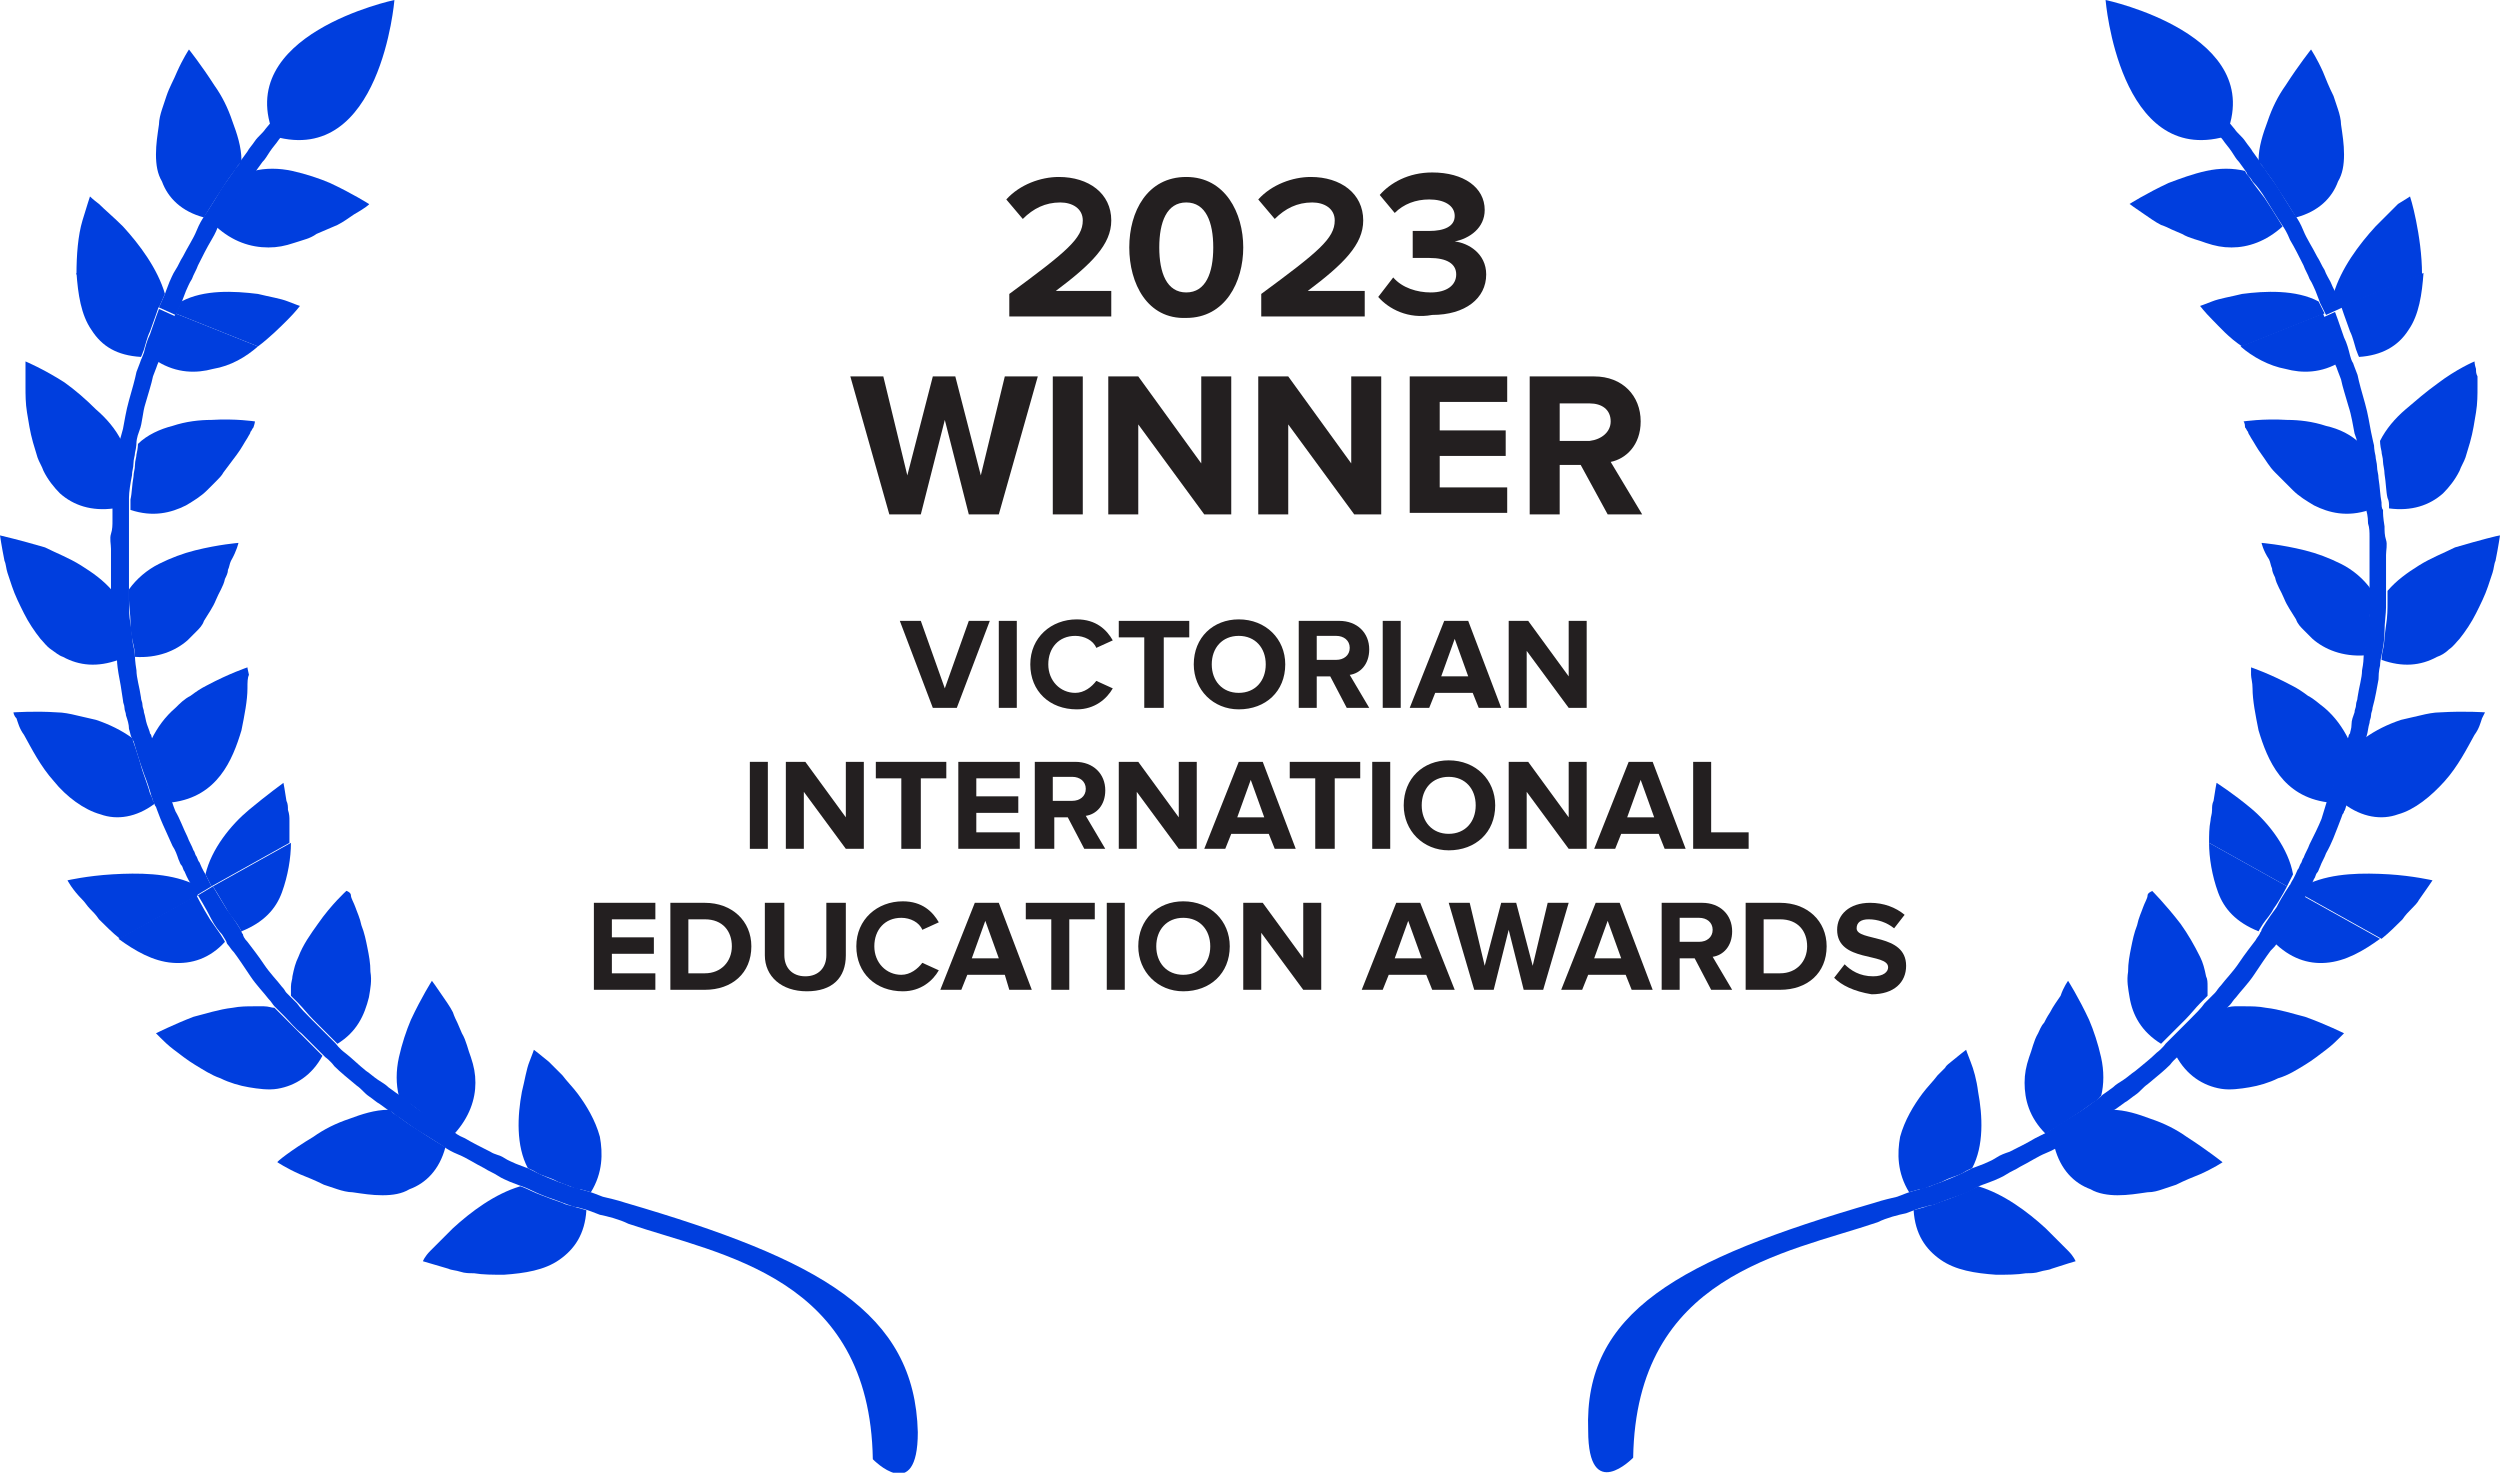 <?xml version="1.0" encoding="utf-8"?>
<!-- Generator: Adobe Illustrator 28.0.0, SVG Export Plug-In . SVG Version: 6.00 Build 0)  -->
<svg version="1.1" id="Layer_1" xmlns="http://www.w3.org/2000/svg" xmlns:xlink="http://www.w3.org/1999/xlink" x="0px" y="0px"
	 viewBox="0 0 166.7 98.2" style="enable-background:new 0 0 166.7 98.2;" xml:space="preserve">
<style type="text/css">
	.st0{enable-background:new    ;}
	.st1{fill:#231F20;}
	.st2{fill:#003EDE;}
</style>
<g class="st0">
	<path class="st1" d="M67.3,21.1v-1.5c3.8-2.8,4.9-3.7,4.9-4.9c0-0.8-0.7-1.2-1.5-1.2c-1,0-1.8,0.4-2.5,1.1l-1.1-1.3
		c0.9-1,2.3-1.5,3.5-1.5c2,0,3.5,1.1,3.5,2.9c0,1.6-1.3,2.9-3.7,4.7h3.7v1.7H67.3z"/>
	<path class="st1" d="M75.3,16.5c0-2.4,1.2-4.7,3.8-4.7c2.6,0,3.8,2.4,3.8,4.7s-1.2,4.7-3.8,4.7C76.5,21.3,75.3,18.9,75.3,16.5z
		 M80.9,16.5c0-1.7-0.5-3-1.8-3c-1.3,0-1.8,1.3-1.8,3s0.5,3,1.8,3C80.4,19.5,80.9,18.2,80.9,16.5z"/>
	<path class="st1" d="M84.1,21.1v-1.5c3.8-2.8,4.9-3.7,4.9-4.9c0-0.8-0.7-1.2-1.5-1.2c-1,0-1.8,0.4-2.5,1.1l-1.1-1.3
		c0.9-1,2.3-1.5,3.5-1.5c2,0,3.5,1.1,3.5,2.9c0,1.6-1.3,2.9-3.7,4.7H91v1.7H84.1z"/>
	<path class="st1" d="M91.9,19.8l1-1.3c0.6,0.7,1.6,1,2.5,1c1.1,0,1.7-0.5,1.7-1.2c0-0.7-0.6-1.1-1.8-1.1c-0.4,0-1,0-1.1,0v-1.8
		c0.2,0,0.8,0,1.1,0c1,0,1.7-0.3,1.7-1c0-0.7-0.7-1.1-1.7-1.1c-0.9,0-1.7,0.3-2.3,0.9l-1-1.2c0.7-0.8,1.9-1.5,3.5-1.5
		c2.1,0,3.5,1,3.5,2.5c0,1.2-1,1.9-2,2.1c0.9,0.1,2.1,0.8,2.1,2.2c0,1.6-1.4,2.7-3.6,2.7C93.9,21.3,92.6,20.6,91.9,19.8z"/>
</g>
<g class="st0">
	<path class="st1" d="M64.6,34.3L63,28l-1.6,6.3h-2.1l-2.6-9.2h2.2l1.6,6.6l1.7-6.6h1.5l1.7,6.6l1.6-6.6h2.2l-2.6,9.2H64.6z"/>
	<path class="st1" d="M70.2,34.3v-9.2h2v9.2H70.2z"/>
	<path class="st1" d="M80.3,34.3l-4.4-6v6h-2v-9.2h2l4.2,5.8v-5.8h2v9.2H80.3z"/>
	<path class="st1" d="M90.3,34.3l-4.4-6v6h-2v-9.2h2l4.2,5.8v-5.8h2v9.2H90.3z"/>
	<path class="st1" d="M94,34.3v-9.2h6.5v1.7H96v1.9h4.4v1.7H96v2.1h4.5v1.7H94z"/>
	<path class="st1" d="M107.2,34.3l-1.8-3.3H104v3.3h-2v-9.2h4.3c1.9,0,3.1,1.3,3.1,3c0,1.6-1,2.5-2,2.7l2.1,3.5H107.2z M107.4,28.1
		c0-0.8-0.6-1.2-1.4-1.2h-2v2.5h2C106.8,29.3,107.4,28.8,107.4,28.1z"/>
</g>
<g class="st0">
	<path class="st1" d="M62.2,47.2L60,41.4h1.4l1.6,4.5l1.6-4.5H66l-2.2,5.8H62.2z"/>
	<path class="st1" d="M66.6,47.2v-5.8h1.2v5.8H66.6z"/>
	<path class="st1" d="M68.7,44.3c0-1.8,1.4-3,3.1-3c1.3,0,2,0.7,2.4,1.4l-1.1,0.5c-0.2-0.5-0.8-0.8-1.4-0.8c-1.1,0-1.8,0.8-1.8,1.9
		s0.8,1.9,1.8,1.9c0.6,0,1.1-0.4,1.4-0.8l1.1,0.5c-0.4,0.7-1.2,1.4-2.4,1.4C70,47.3,68.7,46.1,68.7,44.3z"/>
</g>
<g class="st0">
	<path class="st1" d="M76.3,47.2v-4.7h-1.7v-1.1h4.7v1.1h-1.7v4.7H76.3z"/>
</g>
<g class="st0">
	<path class="st1" d="M79.6,44.3c0-1.8,1.3-3,3-3c1.8,0,3.1,1.3,3.1,3c0,1.8-1.3,3-3.1,3C80.9,47.3,79.6,46,79.6,44.3z M84.4,44.3
		c0-1.1-0.7-1.9-1.8-1.9c-1.1,0-1.8,0.8-1.8,1.9c0,1.1,0.7,1.9,1.8,1.9C83.7,46.2,84.4,45.4,84.4,44.3z"/>
	<path class="st1" d="M89.8,47.2l-1.1-2.1h-0.9v2.1h-1.2v-5.8h2.7c1.2,0,2,0.8,2,1.9c0,1-0.6,1.6-1.3,1.7l1.3,2.2H89.8z M90,43.2
		c0-0.5-0.4-0.8-0.9-0.8h-1.3V44h1.3C89.6,44,90,43.7,90,43.2z"/>
	<path class="st1" d="M92.2,47.2v-5.8h1.2v5.8H92.2z"/>
	<path class="st1" d="M98.6,47.2l-0.4-1h-2.5l-0.4,1H94l2.3-5.8h1.6l2.2,5.8H98.6z M97,42.6l-0.9,2.5h1.8L97,42.6z"/>
	<path class="st1" d="M104.6,47.2l-2.8-3.8v3.8h-1.2v-5.8h1.3l2.7,3.7v-3.7h1.2v5.8H104.6z"/>
</g>
<g class="st0">
	<path class="st1" d="M50,56.6v-5.8h1.2v5.8H50z"/>
	<path class="st1" d="M56.4,56.6l-2.8-3.8v3.8h-1.2v-5.8h1.3l2.7,3.7v-3.7h1.2v5.8H56.4z"/>
	<path class="st1" d="M60.1,56.6v-4.7h-1.7v-1.1h4.7v1.1h-1.7v4.7H60.1z"/>
	<path class="st1" d="M63.9,56.6v-5.8H68v1.1h-2.9v1.2h2.8v1.1h-2.8v1.3H68v1.1H63.9z"/>
	<path class="st1" d="M72.3,56.6l-1.1-2.1h-0.9v2.1H69v-5.8h2.7c1.2,0,2,0.8,2,1.9c0,1-0.6,1.6-1.3,1.7l1.3,2.2H72.3z M72.4,52.6
		c0-0.5-0.4-0.8-0.9-0.8h-1.3v1.6h1.3C72,53.4,72.4,53.1,72.4,52.6z"/>
	<path class="st1" d="M78.6,56.6l-2.8-3.8v3.8h-1.2v-5.8h1.3l2.7,3.7v-3.7h1.2v5.8H78.6z"/>
</g>
<g class="st0">
	<path class="st1" d="M85,56.6l-0.4-1h-2.5l-0.4,1h-1.4l2.3-5.8h1.6l2.2,5.8H85z M83.4,52l-0.9,2.5h1.8L83.4,52z"/>
</g>
<g class="st0">
	<path class="st1" d="M87.7,56.6v-4.7H86v-1.1h4.7v1.1H89v4.7H87.7z"/>
	<path class="st1" d="M91.5,56.6v-5.8h1.2v5.8H91.5z"/>
	<path class="st1" d="M93.6,53.7c0-1.8,1.3-3,3-3c1.8,0,3.1,1.3,3.1,3c0,1.8-1.3,3-3.1,3C94.9,56.7,93.6,55.4,93.6,53.7z M98.4,53.7
		c0-1.1-0.7-1.9-1.8-1.9c-1.1,0-1.8,0.8-1.8,1.9c0,1.1,0.7,1.9,1.8,1.9C97.7,55.6,98.4,54.8,98.4,53.7z"/>
	<path class="st1" d="M104.6,56.6l-2.8-3.8v3.8h-1.2v-5.8h1.3l2.7,3.7v-3.7h1.2v5.8H104.6z"/>
	<path class="st1" d="M111,56.6l-0.4-1h-2.5l-0.4,1h-1.4l2.3-5.8h1.6l2.2,5.8H111z M109.4,52l-0.9,2.5h1.8L109.4,52z"/>
	<path class="st1" d="M112.9,56.6v-5.8h1.2v4.7h2.5v1.1H112.9z"/>
</g>
<g class="st0">
	<path class="st1" d="M39.6,66v-5.8h4.1v1.1h-2.9v1.2h2.8v1.1h-2.8v1.3h2.9V66H39.6z"/>
	<path class="st1" d="M44.7,66v-5.8H47c1.8,0,3.1,1.2,3.1,2.9c0,1.8-1.3,2.9-3.1,2.9H44.7z M48.8,63.1c0-1-0.6-1.8-1.8-1.8h-1.1v3.6
		H47C48.1,64.9,48.8,64.1,48.8,63.1z"/>
	<path class="st1" d="M51,63.7v-3.5h1.3v3.5c0,0.8,0.5,1.4,1.4,1.4c0.9,0,1.4-0.6,1.4-1.4v-3.5h1.3v3.5c0,1.5-0.9,2.4-2.6,2.4
		S51,65.1,51,63.7z"/>
</g>
<g class="st0">
	<path class="st1" d="M57.1,63.1c0-1.8,1.4-3,3.1-3c1.3,0,2,0.7,2.4,1.4L61.5,62c-0.2-0.5-0.8-0.8-1.4-0.8c-1.1,0-1.8,0.8-1.8,1.9
		s0.8,1.9,1.8,1.9c0.6,0,1.1-0.4,1.4-0.8l1.1,0.5c-0.4,0.7-1.2,1.4-2.4,1.4C58.4,66.1,57.1,64.9,57.1,63.1z"/>
</g>
<g class="st0">
	<path class="st1" d="M67.3,66L67,65h-2.5l-0.4,1h-1.4l2.3-5.8h1.6l2.2,5.8H67.3z M65.7,61.4l-0.9,2.5h1.8L65.7,61.4z"/>
</g>
<g class="st0">
	<path class="st1" d="M70.1,66v-4.7h-1.7v-1.1H73v1.1h-1.7V66H70.1z"/>
	<path class="st1" d="M73.8,66v-5.8h1.2V66H73.8z"/>
	<path class="st1" d="M75.9,63.1c0-1.8,1.3-3,3-3c1.8,0,3.1,1.3,3.1,3c0,1.8-1.3,3-3.1,3C77.2,66.1,75.9,64.8,75.9,63.1z M80.7,63.1
		c0-1.1-0.7-1.9-1.8-1.9c-1.1,0-1.8,0.8-1.8,1.9c0,1.1,0.7,1.9,1.8,1.9C80,65,80.7,64.2,80.7,63.1z"/>
	<path class="st1" d="M86.9,66l-2.8-3.8V66h-1.2v-5.8h1.3l2.7,3.7v-3.7h1.2V66H86.9z"/>
</g>
<g class="st0">
	<path class="st1" d="M95.5,66l-0.4-1h-2.5l-0.4,1h-1.4l2.3-5.8h1.6L97,66H95.5z M93.9,61.4L93,63.9h1.8L93.9,61.4z"/>
	<path class="st1" d="M101.6,66l-1-4l-1,4h-1.3l-1.7-5.8h1.4l1,4.2l1.1-4.2h1l1.1,4.2l1-4.2h1.4l-1.7,5.8H101.6z"/>
</g>
<g class="st0">
	<path class="st1" d="M108.8,66l-0.4-1h-2.5l-0.4,1h-1.4l2.3-5.8h1.6l2.2,5.8H108.8z M107.2,61.4l-0.9,2.5h1.8L107.2,61.4z"/>
	<path class="st1" d="M114.1,66l-1.1-2.1H112V66h-1.2v-5.8h2.7c1.2,0,2,0.8,2,1.9c0,1-0.6,1.6-1.3,1.7l1.3,2.2H114.1z M114.2,62
		c0-0.5-0.4-0.8-0.9-0.8H112v1.6h1.3C113.8,62.8,114.2,62.5,114.2,62z"/>
	<path class="st1" d="M116.4,66v-5.8h2.3c1.8,0,3.1,1.2,3.1,2.9c0,1.8-1.3,2.9-3.1,2.9H116.4z M120.5,63.1c0-1-0.6-1.8-1.8-1.8h-1.1
		v3.6h1.1C119.8,64.9,120.5,64.1,120.5,63.1z"/>
	<path class="st1" d="M122.3,65.2l0.7-0.9c0.4,0.4,1,0.8,1.9,0.8c0.7,0,1-0.3,1-0.6c0-1-3.4-0.3-3.4-2.5c0-1,0.8-1.8,2.2-1.8
		c0.9,0,1.7,0.3,2.3,0.8l-0.7,0.9c-0.5-0.4-1.1-0.6-1.7-0.6c-0.5,0-0.8,0.2-0.8,0.6c0,0.9,3.3,0.3,3.3,2.5c0,1.1-0.8,1.9-2.3,1.9
		C123.6,66.1,122.8,65.7,122.3,65.2z"/>
</g>
<g>
	<g>
		<g>
			<path class="st2" d="M26.3,0c0,0-0.9,11.1-8,9.1C15.4,2.3,26.3,0,26.3,0z"/>
			<g>
				<g>
					<path class="st2" d="M15,62.8c0,0-0.1-0.2-0.3-0.5s-0.5-0.7-0.7-1c-0.5-0.8-0.9-1.6-0.9-1.6l-5.2,2.9c1.1,0.8,2.3,1.5,3.6,1.6
						S14,63.9,15,62.8L15,62.8z"/>
					<path class="st2" d="M19.4,56.2l-5.2,2.9c0,0,0.5,0.8,0.9,1.5c0.2,0.4,0.5,0.7,0.7,1s0.3,0.5,0.3,0.5c1.5-0.6,2.3-1.5,2.7-2.6
						C19.2,58.4,19.4,57.2,19.4,56.2L19.4,56.2z"/>
					<path class="st2" d="M10.4,68.9c0,0,0.1,0.1,0.3,0.3c0.2,0.2,0.5,0.5,0.9,0.8s0.9,0.7,1.4,1s1.1,0.7,1.7,0.9
						c0.6,0.3,1.3,0.5,1.9,0.6c0.6,0.1,1.3,0.2,1.9,0.1c1.2-0.2,2.3-0.9,3-2.2c0,0-0.2-0.2-0.5-0.5s-0.7-0.7-1.1-1.1
						s-0.8-0.8-1.1-1.1c-0.3-0.3-0.5-0.5-0.5-0.5c-0.2,0-0.4-0.1-0.7-0.1c-0.2,0-0.4,0-0.7,0c-0.4,0-0.9,0-1.4,0.1
						c-0.9,0.1-1.8,0.4-2.6,0.6C11.6,68.3,10.4,68.9,10.4,68.9z"/>
					<path class="st2" d="M23.1,59.4c0,0-1,0.9-1.9,2.2c-0.5,0.7-1,1.4-1.3,2.2c-0.2,0.4-0.3,0.8-0.4,1.3c0,0.2-0.1,0.4-0.1,0.7
						s0,0.4,0,0.6c0,0,0.2,0.2,0.5,0.5s0.6,0.7,1,1.1s0.8,0.8,1.1,1.1c0.3,0.3,0.5,0.5,0.5,0.5c1.3-0.8,1.8-1.9,2.1-3.1
						c0.1-0.6,0.2-1.1,0.1-1.7c0-0.6-0.1-1.1-0.2-1.6s-0.2-1-0.4-1.5c-0.1-0.5-0.3-0.9-0.4-1.2s-0.3-0.6-0.3-0.8
						S23.1,59.4,23.1,59.4L23.1,59.4z"/>
					<path class="st2" d="M18.5,77.5c0,0,0.6,0.4,1.5,0.8c0.5,0.2,1,0.4,1.6,0.7c0.3,0.1,0.6,0.2,0.9,0.3c0.3,0.1,0.7,0.2,1,0.2
						c0.7,0.1,1.3,0.2,2,0.2s1.3-0.1,1.8-0.4c1.1-0.4,2-1.3,2.4-2.8c0,0-1-0.6-1.9-1.2c-0.5-0.3-0.9-0.6-1.3-0.9
						c-0.2-0.1-0.3-0.2-0.4-0.3C26,74,25.9,74,25.9,74c-0.9,0-1.8,0.3-2.6,0.6c-0.9,0.3-1.7,0.7-2.4,1.2
						C19.4,76.7,18.4,77.5,18.5,77.5L18.5,77.5z"/>
					<path class="st2" d="M28.8,65.4c0,0-0.7,1.1-1.4,2.6c-0.3,0.7-0.6,1.6-0.8,2.5c-0.2,0.9-0.2,1.8,0,2.6c0,0,0,0,0.2,0.1
						c0.1,0.1,0.2,0.2,0.4,0.3c0.3,0.2,0.8,0.6,1.2,0.9c0.9,0.6,1.9,1.2,1.9,1.2c1-1.1,1.4-2.3,1.4-3.4c0-0.6-0.1-1.1-0.3-1.7
						c-0.2-0.5-0.3-1.1-0.6-1.6c-0.1-0.2-0.2-0.5-0.3-0.7c-0.1-0.2-0.2-0.4-0.3-0.7c-0.2-0.4-0.5-0.8-0.7-1.1
						C29.1,65.8,28.8,65.4,28.8,65.4L28.8,65.4z"/>
					<path class="st2" d="M28.2,84.1c0,0,0.7,0.2,1.7,0.5c0.2,0.1,0.5,0.1,0.8,0.2s0.6,0.1,0.9,0.1c0.6,0.1,1.3,0.1,2,0.1
						c1.4-0.1,2.7-0.3,3.7-1s1.7-1.7,1.8-3.3c0,0-0.3-0.1-0.7-0.2c-0.2-0.1-0.4-0.1-0.7-0.2c-0.2-0.1-0.5-0.2-0.8-0.3
						c-0.5-0.2-1.1-0.4-1.5-0.6s-0.7-0.3-0.7-0.3c-1.7,0.5-3.3,1.7-4.5,2.8c-0.6,0.6-1.1,1.1-1.5,1.5S28.2,84.1,28.2,84.1L28.2,84.1
						z"/>
					<path class="st2" d="M35.6,70c0,0-0.1,0.3-0.3,0.8s-0.3,1.2-0.5,2c-0.3,1.6-0.4,3.6,0.4,5.1c0,0,0.3,0.1,0.6,0.3
						s0.9,0.3,1.4,0.6c0.3,0.1,0.5,0.2,0.8,0.3c0.2,0.1,0.5,0.2,0.7,0.2c0.4,0.1,0.7,0.2,0.7,0.2c0.8-1.3,0.8-2.6,0.6-3.7
						c-0.3-1.1-0.9-2.1-1.5-2.9c-0.3-0.4-0.7-0.8-1-1.2c-0.2-0.2-0.3-0.3-0.5-0.5s-0.3-0.3-0.4-0.4C36,70.3,35.6,70,35.6,70L35.6,70
						z"/>
				</g>
				<g>
					<path class="st2" d="M9.4,23.8c0,0,0.1-0.2,0.2-0.5c0.1-0.3,0.2-0.8,0.4-1.2c0.3-0.8,0.6-1.7,0.6-1.7l-5.5-2.2
						c0.1,1.4,0.3,2.8,1,3.8C6.8,23.1,7.8,23.7,9.4,23.8L9.4,23.8z"/>
					<path class="st2" d="M17.2,23.1l-5.5-2.2c0,0-0.3,0.8-0.6,1.6c-0.2,0.4-0.3,0.8-0.4,1.1c-0.1,0.3-0.2,0.5-0.2,0.5
						c1.3,0.8,2.6,0.8,3.7,0.5C15.4,24.4,16.4,23.8,17.2,23.1L17.2,23.1z"/>
					<path class="st2" d="M1.7,24.1c0,0,0,0.2,0,0.5c0,0.2,0,0.3,0,0.5s0,0.5,0,0.7c0,0.5,0,1.1,0.1,1.7s0.2,1.3,0.4,2
						c0.1,0.3,0.2,0.7,0.3,1s0.3,0.6,0.4,0.9C3.2,32,3.6,32.5,4,32.9c0.9,0.8,2.1,1.2,3.6,1c0,0,0-0.1,0-0.2c0-0.1,0-0.3,0-0.5
						c0-0.4,0.1-1,0.2-1.6c0-0.3,0.1-0.6,0.1-0.8c0-0.3,0.1-0.5,0.1-0.7c0.1-0.4,0.1-0.7,0.1-0.7c-0.4-0.8-1-1.5-1.7-2.1
						C5.7,26.6,5,26,4.3,25.5C2.9,24.6,1.7,24.1,1.7,24.1L1.7,24.1z"/>
					<path class="st2" d="M17,28.1c0,0-1.3-0.2-2.9-0.1c-0.8,0-1.7,0.1-2.6,0.4c-0.8,0.2-1.7,0.6-2.3,1.2c0,0,0,0.3-0.1,0.7
						C9.1,30.5,9,30.7,9,31c0,0.3-0.1,0.5-0.1,0.8c-0.1,0.5-0.1,1.1-0.2,1.5c0,0.2,0,0.4,0,0.5s0,0.2,0,0.2c1.5,0.5,2.7,0.2,3.7-0.3
						c0.5-0.3,1-0.6,1.4-1c0.2-0.2,0.4-0.4,0.6-0.6c0.2-0.2,0.4-0.4,0.5-0.6c0.3-0.4,0.6-0.8,0.9-1.2c0.3-0.4,0.5-0.8,0.7-1.1
						c0.1-0.2,0.2-0.3,0.2-0.4c0.1-0.1,0.1-0.2,0.2-0.3C17,28.2,17,28.1,17,28.1L17,28.1z"/>
					<path class="st2" d="M0,35.7c0,0,0.1,0.7,0.3,1.7c0.1,0.2,0.1,0.5,0.2,0.8s0.2,0.6,0.3,0.9c0.2,0.6,0.5,1.2,0.8,1.8
						s0.7,1.2,1.1,1.7c0.2,0.2,0.4,0.5,0.7,0.7s0.5,0.4,0.8,0.5c1.1,0.6,2.3,0.7,3.7,0.2c0,0,0-0.3-0.1-0.7s-0.1-1-0.2-1.6
						c0-0.6-0.1-1.1-0.1-1.6s0-0.7,0-0.7c-0.6-0.7-1.3-1.2-2.1-1.7S3.8,36.9,3,36.5C1.3,36,0,35.7,0,35.7L0,35.7z"/>
					<path class="st2" d="M15.9,36.2c0,0-1.3,0.1-2.9,0.5c-0.8,0.2-1.6,0.5-2.4,0.9c-0.8,0.4-1.5,1-2,1.7c0,0,0,0.3,0,0.7
						s0.1,1,0.1,1.5c0,0.6,0.1,1.1,0.2,1.5S9,43.8,9,43.8c1.5,0.1,2.7-0.4,3.5-1.1c0.2-0.2,0.4-0.4,0.6-0.6c0.2-0.2,0.4-0.4,0.5-0.7
						c0.3-0.5,0.6-0.9,0.8-1.4s0.5-0.9,0.6-1.4c0.1-0.2,0.2-0.4,0.2-0.6c0.1-0.2,0.1-0.4,0.2-0.6C15.8,36.7,15.9,36.2,15.9,36.2
						L15.9,36.2z"/>
					<path class="st2" d="M0.9,47.5c0,0,0,0.2,0.2,0.4c0.1,0.3,0.2,0.7,0.5,1.1c0.5,0.9,1.1,2.1,2,3.1c0.8,1,2,1.9,3.1,2.2
						c1.1,0.4,2.4,0.2,3.6-0.7c0,0,0-0.1-0.1-0.2c0-0.1-0.1-0.3-0.2-0.5c-0.1-0.4-0.3-0.9-0.5-1.5c-0.3-1.1-0.7-2.2-0.7-2.2
						c-0.7-0.5-1.5-0.9-2.4-1.2c-0.4-0.1-0.9-0.2-1.3-0.3c-0.4-0.1-0.9-0.2-1.3-0.2C2.3,47.4,1,47.5,0.9,47.5L0.9,47.5z"/>
					<path class="st2" d="M16.5,44.5c0,0-1.2,0.4-2.7,1.2c-0.4,0.2-0.7,0.4-1.1,0.7c-0.4,0.2-0.7,0.5-1,0.8
						c-0.7,0.6-1.2,1.3-1.6,2.1c0,0,0.3,1.1,0.6,2.1c0.2,0.5,0.4,1,0.5,1.4c0.1,0.2,0.1,0.4,0.2,0.5c0,0.1,0.1,0.2,0.1,0.2
						c1.5-0.2,2.5-0.9,3.2-1.8c0.7-0.9,1.1-2,1.4-3c0.2-1,0.4-2,0.4-2.8c0-0.4,0-0.7,0.1-0.9C16.5,44.6,16.5,44.5,16.5,44.5z"/>
					<path class="st2" d="M4.5,58.7c0,0,0.3,0.6,1,1.3c0.2,0.2,0.3,0.4,0.5,0.6c0.2,0.2,0.4,0.4,0.6,0.7C7,61.7,7.5,62.2,8,62.6
						l5.2-2.9l-0.4-0.8c-1.6-0.7-3.6-0.7-5.3-0.6S4.5,58.7,4.5,58.7L4.5,58.7z"/>
					<path class="st2" d="M13.7,58.3l0.4,0.8l5.2-2.9c0-0.5,0-1,0-1.5c0-0.2,0-0.4-0.1-0.7c0-0.2,0-0.4-0.1-0.6
						c-0.1-0.7-0.2-1.2-0.2-1.2S17.8,53,16.6,54S14.1,56.6,13.7,58.3L13.7,58.3z"/>
					<path class="st2" d="M11.5,53.3c0,0,0-0.1-0.1-0.2c0-0.1-0.1-0.3-0.2-0.5c-0.1-0.4-0.3-0.9-0.5-1.4c-0.3-1.1-0.6-2.1-0.6-2.1
						s0-0.1-0.1-0.2c0-0.1-0.1-0.3-0.2-0.6s-0.1-0.5-0.2-0.8c0-0.2-0.1-0.3-0.1-0.5s-0.1-0.3-0.1-0.5c-0.1-0.7-0.3-1.3-0.3-1.8
						C9,44.1,9,43.8,9,43.8s0-0.3-0.1-0.7s-0.1-1-0.2-1.5S8.6,40.5,8.6,40c0-0.4,0-0.7,0-0.7s0-0.3,0-0.8s0-1.2,0-1.9
						c0-0.3,0-0.7,0-1s0-0.6,0-0.9c0-0.5,0-0.8,0-0.8s0-0.1,0-0.2c0-0.1,0-0.3,0-0.5c0-0.4,0.1-1,0.2-1.5c0-0.3,0.1-0.5,0.1-0.8
						S9,30.4,9,30.2c0.1-0.4,0.1-0.7,0.1-0.7s0-0.3,0.2-0.8s0.2-1.2,0.4-1.8c0.2-0.7,0.4-1.3,0.5-1.8c0.2-0.5,0.3-0.8,0.3-0.8
						s0.1-0.2,0.2-0.5c0.1-0.3,0.2-0.7,0.4-1.1c0.3-0.8,0.6-1.6,0.6-1.6l-1.1-0.5c0,0-0.3,0.8-0.6,1.7c-0.2,0.4-0.3,0.8-0.4,1.2
						C9.5,23.8,9.4,24,9.4,24s-0.1,0.3-0.3,0.8C9,25.3,8.8,26,8.6,26.7c-0.2,0.7-0.3,1.4-0.4,1.9C8.1,29,8,29.3,8,29.3
						s0,0.3-0.1,0.7c0,0.2-0.1,0.5-0.1,0.7c0,0.3-0.1,0.5-0.1,0.8c-0.1,0.6-0.1,1.1-0.2,1.6c0,0.2,0,0.4,0,0.5s0,0.2,0,0.2
						s0,0.3,0,0.9c0,0.3,0,0.6-0.1,0.9s0,0.7,0,1c0,0.7,0,1.4,0,1.9s0,0.9,0,0.9s0,0.3,0,0.7s0.1,1,0.1,1.6s0.1,1.1,0.2,1.6
						c0,0.4,0.1,0.7,0.1,0.7s0,0.3,0.1,0.9C8,45.4,8.1,46,8.2,46.7c0,0.2,0.1,0.3,0.1,0.5s0.1,0.3,0.1,0.5c0.1,0.3,0.2,0.6,0.2,0.9
						c0.1,0.3,0.1,0.5,0.2,0.6c0,0.2,0.1,0.2,0.1,0.2s0.3,1.1,0.7,2.2c0.2,0.5,0.4,1.1,0.5,1.5c0.1,0.2,0.1,0.4,0.2,0.5
						c0,0.1,0.1,0.2,0.1,0.2s0.1,0.3,0.3,0.8s0.5,1.1,0.8,1.8c0.2,0.3,0.3,0.6,0.4,0.9c0.1,0.2,0.1,0.3,0.2,0.4
						c0.1,0.1,0.1,0.3,0.2,0.4c0.2,0.5,0.4,0.8,0.4,0.8l0.4,0.8l1-0.6l-0.4-0.8c0,0-0.2-0.3-0.4-0.8c-0.1-0.1-0.1-0.2-0.2-0.4
						C13,57,13,56.8,12.9,56.7c-0.1-0.3-0.3-0.6-0.4-0.9c-0.3-0.6-0.5-1.2-0.8-1.7C11.5,53.6,11.4,53.3,11.5,53.3L11.5,53.3z"/>
				</g>
				<g>
					<path class="st2" d="M12.6,3.3c0,0-0.4,0.6-0.8,1.5c-0.2,0.5-0.5,1-0.7,1.6C11,6.7,10.9,7,10.8,7.3c-0.1,0.3-0.2,0.7-0.2,1
						c-0.1,0.7-0.2,1.3-0.2,2s0.1,1.3,0.4,1.8c0.4,1.1,1.3,2,2.8,2.4c0,0,0.6-1,1.2-1.9c0.3-0.5,0.6-0.9,0.9-1.3
						c0.1-0.2,0.2-0.3,0.3-0.4s0.1-0.2,0.1-0.2c0-0.9-0.3-1.8-0.6-2.6c-0.3-0.9-0.7-1.7-1.2-2.4C13.4,4.3,12.6,3.3,12.6,3.3
						L12.6,3.3z"/>
					<path class="st2" d="M24.6,13.6c0,0-1.1-0.7-2.6-1.4c-0.7-0.3-1.6-0.6-2.5-0.8s-1.8-0.2-2.6,0c0,0,0,0-0.1,0.2
						c-0.1,0.1-0.2,0.2-0.3,0.4c-0.2,0.3-0.5,0.8-0.9,1.2c-0.6,0.9-1.2,1.9-1.2,1.9c1.1,1,2.3,1.4,3.5,1.4c0.6,0,1.1-0.1,1.7-0.3
						s1.1-0.3,1.5-0.6c0.2-0.1,0.5-0.2,0.7-0.3s0.5-0.2,0.7-0.3c0.4-0.2,0.8-0.5,1.1-0.7C24.3,13.9,24.7,13.6,24.6,13.6L24.6,13.6z"
						/>
					<path class="st2" d="M6,13.1c0,0-0.2,0.6-0.5,1.6S5.1,17,5.1,18.3l5.5,2.2l0.4-0.9c-0.5-1.7-1.7-3.3-2.8-4.5
						C7.6,14.5,7,14,6.6,13.6C6.2,13.3,6,13.1,6,13.1z"/>
					<path class="st2" d="M12.1,20.1l-0.4,0.8l5.5,2.2c0.8-0.6,1.5-1.3,2-1.8s0.8-0.9,0.8-0.9s-0.3-0.1-0.8-0.3
						c-0.5-0.2-1.2-0.3-2-0.5C15.6,19.4,13.6,19.3,12.1,20.1L12.1,20.1z"/>
				</g>
			</g>
			<path class="st2" d="M19,7.1c-0.4,0.4-0.8,0.9-1.3,1.5c-0.2,0.3-0.5,0.5-0.7,0.8s-0.4,0.5-0.5,0.7c-0.3,0.4-0.5,0.7-0.5,0.7
				s0,0.1-0.1,0.2c-0.1,0.1-0.2,0.2-0.3,0.4c-0.2,0.3-0.6,0.8-0.9,1.3c-0.6,1-1.2,1.9-1.2,1.9s-0.2,0.3-0.4,0.8s-0.6,1.1-0.9,1.7
				c-0.2,0.3-0.3,0.6-0.5,0.9s-0.3,0.6-0.4,0.8c-0.2,0.5-0.3,0.8-0.3,0.8l-0.4,0.9l1.1,0.5l0.4-0.8c0,0,0.1-0.3,0.3-0.8
				c0.1-0.2,0.2-0.5,0.4-0.8c0.1-0.3,0.3-0.6,0.4-0.9c0.3-0.6,0.6-1.2,0.9-1.7s0.4-0.8,0.4-0.8s0.6-0.9,1.2-1.9
				c0.3-0.5,0.6-0.9,0.9-1.2c0.1-0.2,0.2-0.3,0.3-0.4c0.1-0.1,0.1-0.2,0.1-0.2s0.2-0.3,0.5-0.7c0.2-0.2,0.3-0.4,0.5-0.7
				s0.4-0.5,0.6-0.8c0.4-0.5,0.9-1.1,1.2-1.4c0.2-0.2,0.3-0.3,0.4-0.4l-0.9-0.8C19.3,6.8,19.2,6.9,19,7.1L19,7.1z"/>
		</g>
		<path class="st2" d="M41.7,80.2c-0.6-0.2-1.1-0.3-1.5-0.4c-0.5-0.2-0.8-0.3-0.8-0.3s-0.3-0.1-0.7-0.2c-0.2-0.1-0.4-0.1-0.7-0.2
			c-0.2-0.1-0.5-0.2-0.8-0.3c-0.5-0.2-1-0.4-1.4-0.6s-0.6-0.3-0.6-0.3s-0.3-0.1-0.8-0.3c-0.2-0.1-0.5-0.2-0.8-0.4S33,77,32.7,76.8
			c-0.6-0.3-1.2-0.6-1.7-0.9c-0.5-0.2-0.7-0.4-0.7-0.4s-0.9-0.6-1.9-1.2c-0.5-0.3-0.9-0.6-1.2-0.9c-0.2-0.1-0.3-0.2-0.4-0.3
			C26.7,73,26.6,73,26.6,73s-0.3-0.2-0.7-0.5c-0.2-0.2-0.4-0.3-0.7-0.5c-0.3-0.2-0.5-0.4-0.8-0.6c-0.5-0.4-1-0.9-1.4-1.2
			c-0.4-0.3-0.6-0.6-0.6-0.6s-0.2-0.2-0.5-0.5s-0.7-0.7-1.1-1.1s-0.8-0.8-1-1.1c-0.3-0.3-0.5-0.5-0.5-0.5s-0.1-0.1-0.2-0.2
			S19,66,18.8,65.8c-0.3-0.4-0.8-0.9-1.2-1.5c-0.4-0.6-0.8-1.1-1.1-1.5c-0.2-0.2-0.3-0.4-0.3-0.5c-0.1-0.1-0.1-0.2-0.1-0.2
			s-0.1-0.2-0.3-0.5s-0.4-0.6-0.7-1c-0.5-0.8-0.9-1.5-0.9-1.5l-1,0.6c0,0,0.5,0.8,0.9,1.6c0.2,0.4,0.5,0.8,0.7,1
			c0.2,0.3,0.3,0.5,0.3,0.5s0,0.1,0.1,0.2c0.1,0.1,0.2,0.3,0.4,0.5c0.3,0.4,0.7,1,1.1,1.6s0.9,1.1,1.2,1.5c0.2,0.2,0.3,0.4,0.4,0.5
			s0.2,0.2,0.2,0.2s0.2,0.2,0.5,0.5s0.7,0.8,1.1,1.1c0.4,0.4,0.8,0.8,1.1,1.1c0.3,0.3,0.5,0.5,0.5,0.5s0.3,0.2,0.6,0.6
			c0.4,0.4,0.9,0.8,1.5,1.3c0.3,0.2,0.5,0.5,0.8,0.7s0.5,0.4,0.7,0.5c0.4,0.3,0.7,0.5,0.7,0.5s0.1,0,0.2,0.1s0.2,0.2,0.4,0.3
			c0.3,0.2,0.8,0.6,1.3,0.9c1,0.6,1.9,1.2,1.9,1.2s0.3,0.2,0.8,0.4c0.5,0.2,1.1,0.6,1.7,0.9c0.3,0.2,0.6,0.3,0.9,0.5
			c0.3,0.2,0.6,0.3,0.8,0.4c0.5,0.2,0.8,0.3,0.8,0.3s0.3,0.1,0.7,0.3s0.9,0.4,1.5,0.6c0.3,0.1,0.5,0.2,0.8,0.3
			c0.3,0.1,0.5,0.2,0.7,0.2c0.4,0.1,0.7,0.2,0.7,0.2s0.3,0.1,0.8,0.3c0.5,0.1,1.3,0.3,1.9,0.6c6.2,2.1,16.1,3.5,16.3,15.7
			c0,0,3,3.1,3-1.8C61,87.5,54.7,84,41.7,80.2L41.7,80.2z"/>
	</g>
	<g>
		<g>
			<path class="st2" d="M140.4,0c0,0,0.9,11.1,8,9.1C151.3,2.3,140.4,0,140.4,0z"/>
			<g>
				<g>
					<path class="st2" d="M151.6,62.8c0,0,0.1-0.2,0.3-0.5s0.4-0.7,0.7-1c0.5-0.8,0.9-1.6,0.9-1.6l5.2,2.9c-1.1,0.8-2.3,1.5-3.6,1.6
						C153.9,64.3,152.7,63.9,151.6,62.8z"/>
					<path class="st2" d="M147.3,56.2l5.2,2.9c0,0-0.4,0.8-0.9,1.5c-0.2,0.4-0.5,0.7-0.7,1s-0.3,0.5-0.3,0.5
						c-1.5-0.6-2.3-1.5-2.7-2.6C147.5,58.4,147.3,57.2,147.3,56.2L147.3,56.2z"/>
					<path class="st2" d="M156.3,68.9c0,0-0.1,0.1-0.3,0.3c-0.2,0.2-0.5,0.5-0.9,0.8s-0.9,0.7-1.4,1s-1.1,0.7-1.8,0.9
						c-0.6,0.3-1.3,0.5-1.9,0.6c-0.6,0.1-1.3,0.2-1.9,0.1c-1.2-0.2-2.3-0.9-3-2.2c0,0,0.2-0.2,0.5-0.5s0.7-0.7,1.1-1.1
						c0.4-0.4,0.8-0.8,1.1-1.1c0.3-0.3,0.5-0.5,0.5-0.5c0.2,0,0.4-0.1,0.7-0.1c0.2,0,0.4,0,0.7,0c0.4,0,0.9,0,1.4,0.1
						c0.9,0.1,1.8,0.4,2.6,0.6C155.1,68.3,156.3,68.9,156.3,68.9L156.3,68.9z"/>
					<path class="st2" d="M143.5,59.4c0,0,0.9,0.9,1.9,2.2c0.5,0.7,0.9,1.4,1.3,2.2c0.2,0.4,0.3,0.8,0.4,1.3
						c0.1,0.2,0.1,0.4,0.1,0.7c0,0.2,0,0.4,0,0.6c0,0-0.2,0.2-0.5,0.5s-0.6,0.7-1,1.1s-0.8,0.8-1.1,1.1c-0.3,0.3-0.5,0.5-0.5,0.5
						c-1.3-0.8-1.9-1.9-2.1-3.1c-0.1-0.6-0.2-1.1-0.1-1.7c0-0.6,0.1-1.1,0.2-1.6c0.1-0.5,0.2-1,0.4-1.5c0.1-0.5,0.3-0.9,0.4-1.2
						c0.1-0.3,0.3-0.6,0.3-0.8S143.6,59.4,143.5,59.4L143.5,59.4z"/>
					<path class="st2" d="M148.2,77.5c0,0-0.6,0.4-1.5,0.8c-0.5,0.2-1,0.4-1.6,0.7c-0.3,0.1-0.6,0.2-0.9,0.3c-0.3,0.1-0.6,0.2-1,0.2
						c-0.7,0.1-1.3,0.2-2,0.2c-0.6,0-1.3-0.1-1.8-0.4c-1.1-0.4-2-1.3-2.4-2.8c0,0,1-0.6,1.9-1.2c0.5-0.3,0.9-0.6,1.3-0.9
						c0.2-0.1,0.3-0.2,0.4-0.3c0.1-0.1,0.2-0.1,0.2-0.1c0.9,0,1.8,0.3,2.6,0.6c0.9,0.3,1.7,0.7,2.4,1.2
						C147.2,76.7,148.2,77.5,148.2,77.5L148.2,77.5z"/>
					<path class="st2" d="M137.9,65.4c0,0,0.7,1.1,1.4,2.6c0.3,0.7,0.6,1.6,0.8,2.5s0.2,1.8,0,2.6c0,0-0.1,0-0.1,0.1
						c-0.1,0.1-0.2,0.2-0.4,0.3c-0.3,0.2-0.8,0.6-1.3,0.9c-0.9,0.6-1.9,1.2-1.9,1.2c-1.1-1.1-1.4-2.3-1.4-3.4c0-0.6,0.1-1.1,0.3-1.7
						c0.2-0.5,0.3-1.1,0.6-1.6c0.1-0.2,0.2-0.5,0.4-0.7c0.1-0.2,0.2-0.4,0.4-0.7c0.2-0.4,0.5-0.8,0.7-1.1
						C137.6,65.8,137.9,65.4,137.9,65.4L137.9,65.4z"/>
					<path class="st2" d="M138.4,84.1c0,0-0.7,0.2-1.6,0.5c-0.2,0.1-0.5,0.1-0.8,0.2s-0.6,0.1-0.9,0.1c-0.6,0.1-1.3,0.1-2,0.1
						c-1.4-0.1-2.7-0.3-3.7-1s-1.7-1.7-1.8-3.3c0,0,0.3-0.1,0.7-0.2c0.2-0.1,0.4-0.1,0.7-0.2c0.2-0.1,0.5-0.2,0.8-0.3
						c0.5-0.2,1.1-0.4,1.5-0.6s0.6-0.3,0.6-0.3c1.7,0.5,3.3,1.7,4.5,2.8c0.6,0.6,1.1,1.1,1.5,1.5S138.4,84.1,138.4,84.1z"/>
					<path class="st2" d="M131.1,70c0,0,0.1,0.3,0.3,0.8s0.4,1.2,0.5,2c0.3,1.6,0.4,3.6-0.4,5.1c0,0-0.3,0.1-0.6,0.3
						s-0.9,0.3-1.4,0.6c-0.3,0.1-0.5,0.2-0.8,0.3c-0.2,0.1-0.5,0.2-0.7,0.2c-0.4,0.1-0.7,0.2-0.7,0.2c-0.8-1.3-0.8-2.6-0.6-3.7
						c0.3-1.1,0.9-2.1,1.5-2.9c0.3-0.4,0.7-0.8,1-1.2c0.2-0.2,0.3-0.3,0.5-0.5c0.1-0.2,0.3-0.3,0.4-0.4
						C130.7,70.3,131.1,70,131.1,70z"/>
				</g>
				<g>
					<path class="st2" d="M157.3,23.8c0,0-0.1-0.2-0.2-0.5s-0.2-0.8-0.4-1.2c-0.3-0.8-0.6-1.7-0.6-1.7l5.5-2.2
						c-0.1,1.4-0.3,2.8-1,3.8C159.9,23.1,158.8,23.7,157.3,23.8L157.3,23.8z"/>
					<path class="st2" d="M149.4,23.1l5.5-2.2c0,0,0.3,0.8,0.6,1.6c0.2,0.4,0.3,0.8,0.4,1.1c0.1,0.3,0.2,0.5,0.2,0.5
						c-1.3,0.8-2.6,0.8-3.7,0.5C151.3,24.4,150.2,23.8,149.4,23.1L149.4,23.1z"/>
					<path class="st2" d="M165,24.1c0,0,0,0.2,0.1,0.5c0,0.2,0,0.3,0.1,0.5c0,0.2,0,0.5,0,0.7c0,0.5,0,1.1-0.1,1.7s-0.2,1.3-0.4,2
						c-0.1,0.3-0.2,0.7-0.3,1s-0.3,0.6-0.4,0.9c-0.3,0.6-0.7,1.1-1.1,1.5c-0.9,0.8-2.1,1.2-3.6,1c0,0,0-0.1,0-0.2
						c0-0.1,0-0.3-0.1-0.5c-0.1-0.4-0.1-1-0.2-1.6c0-0.3-0.1-0.6-0.1-0.8c0-0.3-0.1-0.5-0.1-0.7c-0.1-0.4-0.1-0.7-0.1-0.7
						c0.4-0.8,1-1.5,1.7-2.1s1.4-1.2,2.1-1.7C163.8,24.6,165,24.1,165,24.1L165,24.1z"/>
					<path class="st2" d="M149.6,28.1c0,0,1.3-0.2,2.9-0.1c0.8,0,1.7,0.1,2.6,0.4c0.9,0.2,1.7,0.6,2.3,1.2c0,0,0.1,0.3,0.1,0.7
						c0,0.2,0.1,0.4,0.1,0.7c0,0.3,0.1,0.5,0.1,0.8c0.1,0.5,0.1,1.1,0.2,1.5c0,0.2,0.1,0.4,0.1,0.5s0,0.2,0,0.2
						c-1.5,0.5-2.7,0.2-3.7-0.3c-0.5-0.3-1-0.6-1.4-1c-0.2-0.2-0.4-0.4-0.6-0.6c-0.2-0.2-0.4-0.4-0.6-0.6c-0.4-0.4-0.6-0.8-0.9-1.2
						c-0.3-0.4-0.5-0.8-0.7-1.1c-0.1-0.2-0.2-0.3-0.2-0.4c-0.1-0.1-0.1-0.2-0.2-0.3C149.7,28.2,149.6,28.1,149.6,28.1L149.6,28.1z"
						/>
					<path class="st2" d="M166.7,35.7c0,0-0.1,0.7-0.3,1.7c-0.1,0.2-0.1,0.5-0.2,0.8c-0.1,0.3-0.2,0.6-0.3,0.9
						c-0.2,0.6-0.5,1.2-0.8,1.8s-0.7,1.2-1.1,1.7c-0.2,0.2-0.4,0.5-0.7,0.7c-0.2,0.2-0.5,0.4-0.8,0.5c-1.1,0.6-2.3,0.7-3.7,0.2
						c0,0,0-0.3,0.1-0.7s0.1-1,0.2-1.6c0.1-0.6,0.1-1.1,0.1-1.6c0-0.4,0-0.7,0-0.7c0.6-0.7,1.3-1.2,2.1-1.7s1.6-0.8,2.4-1.2
						C165.4,36,166.6,35.7,166.7,35.7L166.7,35.7z"/>
					<path class="st2" d="M150.8,36.2c0,0,1.3,0.1,2.9,0.5c0.8,0.2,1.6,0.5,2.4,0.9c0.8,0.4,1.5,1,2,1.7c0,0,0,0.3,0,0.7
						s-0.1,1-0.1,1.5c0,0.6-0.1,1.1-0.2,1.5c-0.1,0.4-0.1,0.7-0.1,0.7c-1.5,0.1-2.7-0.4-3.5-1.1c-0.2-0.2-0.4-0.4-0.6-0.6
						c-0.2-0.2-0.4-0.4-0.5-0.7c-0.3-0.5-0.6-0.9-0.8-1.4s-0.5-0.9-0.6-1.4c-0.1-0.2-0.2-0.4-0.2-0.6c-0.1-0.2-0.1-0.4-0.2-0.6
						C150.9,36.7,150.8,36.2,150.8,36.2L150.8,36.2z"/>
					<path class="st2" d="M165.7,47.5c0,0-0.1,0.2-0.2,0.4c-0.1,0.3-0.2,0.7-0.5,1.1c-0.5,0.9-1.1,2.1-2,3.1s-2,1.9-3.1,2.2
						c-1.1,0.4-2.4,0.2-3.6-0.7c0,0,0-0.1,0.1-0.2c0-0.1,0.1-0.3,0.2-0.5c0.1-0.4,0.3-0.9,0.5-1.5c0.3-1.1,0.6-2.2,0.6-2.2
						c0.7-0.5,1.5-0.9,2.4-1.2c0.4-0.1,0.9-0.2,1.3-0.3c0.4-0.1,0.9-0.2,1.3-0.2C164.4,47.4,165.7,47.5,165.7,47.5L165.7,47.5z"/>
					<path class="st2" d="M150.1,44.5c0,0,1.2,0.4,2.7,1.2c0.4,0.2,0.7,0.4,1.1,0.7c0.4,0.2,0.7,0.5,1.1,0.8
						c0.7,0.6,1.2,1.3,1.6,2.1c0,0-0.3,1.1-0.6,2.1c-0.2,0.5-0.4,1-0.5,1.4c-0.1,0.2-0.1,0.4-0.2,0.5s-0.1,0.2-0.1,0.2
						c-1.5-0.2-2.5-0.9-3.2-1.8c-0.7-0.9-1.1-2-1.4-3c-0.2-1-0.4-2-0.4-2.8c0-0.4-0.1-0.7-0.1-0.9S150.1,44.5,150.1,44.5L150.1,44.5
						z"/>
					<path class="st2" d="M162.2,58.7c0,0-0.4,0.6-0.9,1.3c-0.1,0.2-0.3,0.4-0.5,0.6c-0.2,0.2-0.4,0.4-0.6,0.7
						c-0.4,0.4-0.9,0.9-1.4,1.3l-5.2-2.9l0.4-0.8c1.6-0.7,3.6-0.7,5.3-0.6C160.9,58.4,162.2,58.7,162.2,58.7L162.2,58.7z"/>
					<path class="st2" d="M152.9,58.3l-0.4,0.8l-5.2-2.9c0-0.5,0-1,0.1-1.5c0-0.2,0.1-0.4,0.1-0.7c0-0.2,0-0.4,0.1-0.6
						c0.1-0.7,0.2-1.2,0.2-1.2s1.1,0.7,2.3,1.7S152.6,56.6,152.9,58.3L152.9,58.3z"/>
					<path class="st2" d="M155.2,53.3c0,0,0-0.1,0.1-0.2c0-0.1,0.1-0.3,0.2-0.5c0.1-0.4,0.3-0.9,0.5-1.4c0.3-1.1,0.6-2.1,0.6-2.1
						s0-0.1,0.1-0.2c0-0.1,0.1-0.3,0.1-0.6s0.1-0.5,0.2-0.8c0-0.2,0.1-0.3,0.1-0.5s0.1-0.3,0.1-0.5c0.1-0.7,0.3-1.3,0.3-1.8
						c0.1-0.5,0.1-0.8,0.1-0.8s0-0.3,0.1-0.7s0.1-1,0.2-1.5c0.1-0.6,0.1-1.1,0.1-1.5s0-0.7,0-0.7s0-0.3,0-0.8s0-1.2,0-1.9
						c0-0.3,0-0.7,0-1s0-0.6-0.1-0.9c0-0.5-0.1-0.8-0.1-0.8s0-0.1,0-0.2c0-0.1,0-0.3-0.1-0.5c0-0.4-0.1-1-0.2-1.5
						c0-0.3-0.1-0.5-0.1-0.8s-0.1-0.5-0.1-0.7c-0.1-0.4-0.1-0.7-0.1-0.7s0-0.3-0.2-0.8c-0.1-0.5-0.2-1.2-0.4-1.8
						c-0.2-0.7-0.4-1.3-0.5-1.8c-0.2-0.5-0.3-0.8-0.3-0.8s-0.1-0.2-0.2-0.5c-0.1-0.3-0.2-0.7-0.4-1.1c-0.3-0.8-0.6-1.6-0.6-1.6
						l1.1-0.5c0,0,0.3,0.8,0.6,1.7c0.2,0.4,0.3,0.8,0.4,1.2s0.2,0.5,0.2,0.5s0.1,0.3,0.3,0.8c0.1,0.5,0.3,1.2,0.5,1.9
						c0.2,0.7,0.3,1.4,0.4,1.9c0.1,0.5,0.2,0.9,0.2,0.9s0,0.3,0.1,0.7c0,0.2,0.1,0.5,0.1,0.7c0,0.3,0.1,0.5,0.1,0.8
						c0.1,0.6,0.1,1.1,0.2,1.6c0,0.2,0,0.4,0.1,0.5c0,0.1,0,0.2,0,0.2s0,0.3,0.1,0.9c0,0.3,0,0.6,0.1,0.9s0,0.7,0,1
						c0,0.7,0,1.4,0,1.9s0,0.9,0,0.9s0,0.3,0,0.7s-0.1,1-0.1,1.6s-0.1,1.1-0.2,1.6c-0.1,0.4-0.1,0.7-0.1,0.7s-0.1,0.3-0.1,0.9
						c-0.1,0.5-0.2,1.2-0.4,1.9c0,0.2-0.1,0.3-0.1,0.5S158,48,158,48.2c-0.1,0.3-0.1,0.6-0.2,0.9c-0.1,0.3-0.1,0.5-0.1,0.6
						c0,0.2-0.1,0.2-0.1,0.2s-0.3,1.1-0.6,2.2c-0.2,0.5-0.4,1.1-0.5,1.5c-0.1,0.2-0.1,0.4-0.2,0.5c0,0.1-0.1,0.2-0.1,0.2
						s-0.1,0.3-0.3,0.8s-0.4,1.1-0.8,1.8c-0.1,0.3-0.3,0.6-0.4,0.9c-0.1,0.2-0.1,0.3-0.2,0.4c-0.1,0.1-0.1,0.3-0.2,0.4
						c-0.2,0.5-0.4,0.8-0.4,0.8l-0.4,0.8l-1.1-0.6l0.4-0.8c0,0,0.2-0.3,0.4-0.8c0.1-0.1,0.1-0.2,0.2-0.4c0.1-0.1,0.1-0.3,0.2-0.4
						c0.1-0.3,0.3-0.6,0.4-0.9c0.3-0.6,0.6-1.2,0.8-1.7C155.1,53.6,155.2,53.3,155.2,53.3L155.2,53.3z"/>
				</g>
				<g>
					<path class="st2" d="M154.1,3.3c0,0,0.4,0.6,0.8,1.5c0.2,0.5,0.4,1,0.7,1.6c0.1,0.3,0.2,0.6,0.3,0.9s0.2,0.7,0.2,1
						c0.1,0.7,0.2,1.3,0.2,2s-0.1,1.3-0.4,1.8c-0.4,1.1-1.3,2-2.8,2.4c0,0-0.6-1-1.2-1.9c-0.3-0.5-0.6-0.9-0.9-1.3
						c-0.1-0.2-0.2-0.3-0.3-0.4c-0.1-0.1-0.1-0.2-0.1-0.2c0-0.9,0.3-1.8,0.6-2.6c0.3-0.9,0.7-1.7,1.2-2.4
						C153.3,4.3,154.1,3.3,154.1,3.3L154.1,3.3z"/>
					<path class="st2" d="M142,13.6c0,0,1.1-0.7,2.6-1.4c0.8-0.3,1.6-0.6,2.5-0.8s1.8-0.2,2.6,0c0,0,0,0,0.1,0.2
						c0.1,0.1,0.2,0.2,0.3,0.4c0.2,0.3,0.6,0.8,0.9,1.2c0.6,0.9,1.2,1.9,1.2,1.9c-1.1,1-2.3,1.4-3.4,1.4c-0.6,0-1.1-0.1-1.7-0.3
						c-0.5-0.2-1.1-0.3-1.6-0.6c-0.2-0.1-0.5-0.2-0.7-0.3s-0.4-0.2-0.7-0.3c-0.4-0.2-0.8-0.5-1.1-0.7C142.4,13.9,142,13.6,142,13.6
						L142,13.6z"/>
					<path class="st2" d="M160.7,13.1c0,0,0.2,0.6,0.4,1.6s0.4,2.3,0.4,3.6l-5.5,2.2l-0.4-0.9c0.5-1.7,1.7-3.3,2.8-4.5
						c0.6-0.6,1.1-1.1,1.5-1.5C160.4,13.3,160.7,13.1,160.7,13.1z"/>
					<path class="st2" d="M154.6,20.1l0.4,0.8l-5.5,2.2c-0.9-0.6-1.5-1.3-2-1.8s-0.8-0.9-0.8-0.9s0.3-0.1,0.8-0.3s1.2-0.3,2-0.5
						C151,19.4,153.1,19.3,154.6,20.1L154.6,20.1z"/>
				</g>
			</g>
			<path class="st2" d="M147.7,7.1c0.4,0.4,0.8,0.9,1.3,1.5c0.2,0.3,0.5,0.5,0.7,0.8s0.4,0.5,0.5,0.7c0.3,0.4,0.5,0.7,0.5,0.7
				s0,0.1,0.1,0.2c0.1,0.1,0.2,0.2,0.3,0.4c0.2,0.3,0.6,0.8,0.9,1.3c0.6,1,1.2,1.9,1.2,1.9s0.2,0.3,0.4,0.8s0.6,1.1,0.9,1.7
				c0.2,0.3,0.3,0.6,0.5,0.9c0.1,0.3,0.3,0.6,0.4,0.8c0.2,0.5,0.4,0.8,0.4,0.8l0.4,0.9l-1.1,0.5l-0.4-0.8c0,0-0.1-0.3-0.3-0.8
				c-0.1-0.2-0.2-0.5-0.4-0.8c-0.1-0.3-0.3-0.6-0.4-0.9c-0.3-0.6-0.6-1.2-0.9-1.7c-0.2-0.5-0.4-0.8-0.4-0.8s-0.6-0.9-1.2-1.9
				c-0.3-0.5-0.6-0.9-0.9-1.2c-0.1-0.2-0.2-0.3-0.3-0.4c-0.1-0.1-0.1-0.2-0.1-0.2s-0.2-0.3-0.5-0.7c-0.2-0.2-0.3-0.4-0.5-0.7
				s-0.4-0.5-0.6-0.8c-0.4-0.5-0.9-1.1-1.2-1.4c-0.1-0.2-0.3-0.3-0.4-0.4l0.9-0.8C147.4,6.8,147.5,6.9,147.7,7.1L147.7,7.1z"/>
		</g>
		<path class="st2" d="M125,80.2c0.6-0.2,1.1-0.3,1.5-0.4c0.5-0.2,0.8-0.3,0.8-0.3s0.3-0.1,0.7-0.2c0.2-0.1,0.4-0.1,0.7-0.2
			c0.2-0.1,0.5-0.2,0.8-0.3c0.5-0.2,1-0.4,1.4-0.6s0.6-0.3,0.6-0.3s0.3-0.1,0.8-0.3c0.2-0.1,0.5-0.2,0.8-0.4s0.6-0.3,0.9-0.4
			c0.6-0.3,1.2-0.6,1.7-0.9c0.4-0.2,0.8-0.4,0.8-0.4s0.9-0.6,1.9-1.2c0.5-0.3,0.9-0.6,1.3-0.9c0.2-0.1,0.3-0.2,0.4-0.3
			c0.1-0.1,0.1-0.1,0.1-0.1s0.3-0.2,0.7-0.5c0.2-0.2,0.4-0.3,0.7-0.5s0.5-0.4,0.8-0.6c0.5-0.4,1.1-0.9,1.4-1.2
			c0.4-0.3,0.6-0.6,0.6-0.6s0.2-0.2,0.5-0.5s0.7-0.7,1.1-1.1c0.4-0.4,0.8-0.8,1-1.1c0.3-0.3,0.5-0.5,0.5-0.5s0.1-0.1,0.2-0.2
			c0.1-0.1,0.2-0.3,0.4-0.5c0.3-0.4,0.8-0.9,1.2-1.5s0.8-1.1,1.1-1.5c0.1-0.2,0.3-0.4,0.3-0.5c0.1-0.1,0.1-0.2,0.1-0.2
			s0.1-0.2,0.3-0.5s0.4-0.6,0.7-1c0.4-0.8,0.9-1.5,0.9-1.5l1.1,0.6c0,0-0.5,0.8-0.9,1.6c-0.2,0.4-0.5,0.8-0.7,1
			c-0.2,0.3-0.3,0.5-0.3,0.5s-0.1,0.1-0.1,0.2s-0.2,0.3-0.4,0.5c-0.3,0.4-0.7,1-1.1,1.6c-0.4,0.6-0.9,1.1-1.2,1.5
			c-0.2,0.2-0.3,0.4-0.4,0.5s-0.2,0.2-0.2,0.2s-0.2,0.2-0.5,0.5s-0.7,0.8-1.1,1.1c-0.4,0.4-0.8,0.8-1.1,1.1
			c-0.3,0.3-0.5,0.5-0.5,0.5s-0.3,0.2-0.6,0.6c-0.4,0.4-0.9,0.8-1.5,1.3c-0.3,0.2-0.5,0.5-0.8,0.7s-0.5,0.4-0.7,0.5
			c-0.4,0.3-0.7,0.5-0.7,0.5s-0.1,0-0.2,0.1c-0.1,0.1-0.2,0.2-0.4,0.3c-0.4,0.2-0.8,0.6-1.3,0.9c-1,0.6-1.9,1.2-1.9,1.2
			s-0.3,0.2-0.8,0.4c-0.5,0.2-1.1,0.6-1.7,0.9c-0.3,0.2-0.6,0.3-0.9,0.5c-0.3,0.2-0.6,0.3-0.8,0.4c-0.5,0.2-0.8,0.3-0.8,0.3
			s-0.3,0.1-0.6,0.3s-0.9,0.4-1.5,0.6c-0.3,0.1-0.5,0.2-0.8,0.3c-0.2,0.1-0.5,0.2-0.7,0.2c-0.4,0.1-0.7,0.2-0.7,0.2
			s-0.3,0.1-0.8,0.3c-0.5,0.1-1.3,0.3-1.9,0.6c-6.2,2.1-16.1,3.5-16.3,15.7c0,0-3,3.1-3-1.8C105.6,87.5,111.9,84,125,80.2L125,80.2z
			"/>
	</g>
</g>
</svg>
